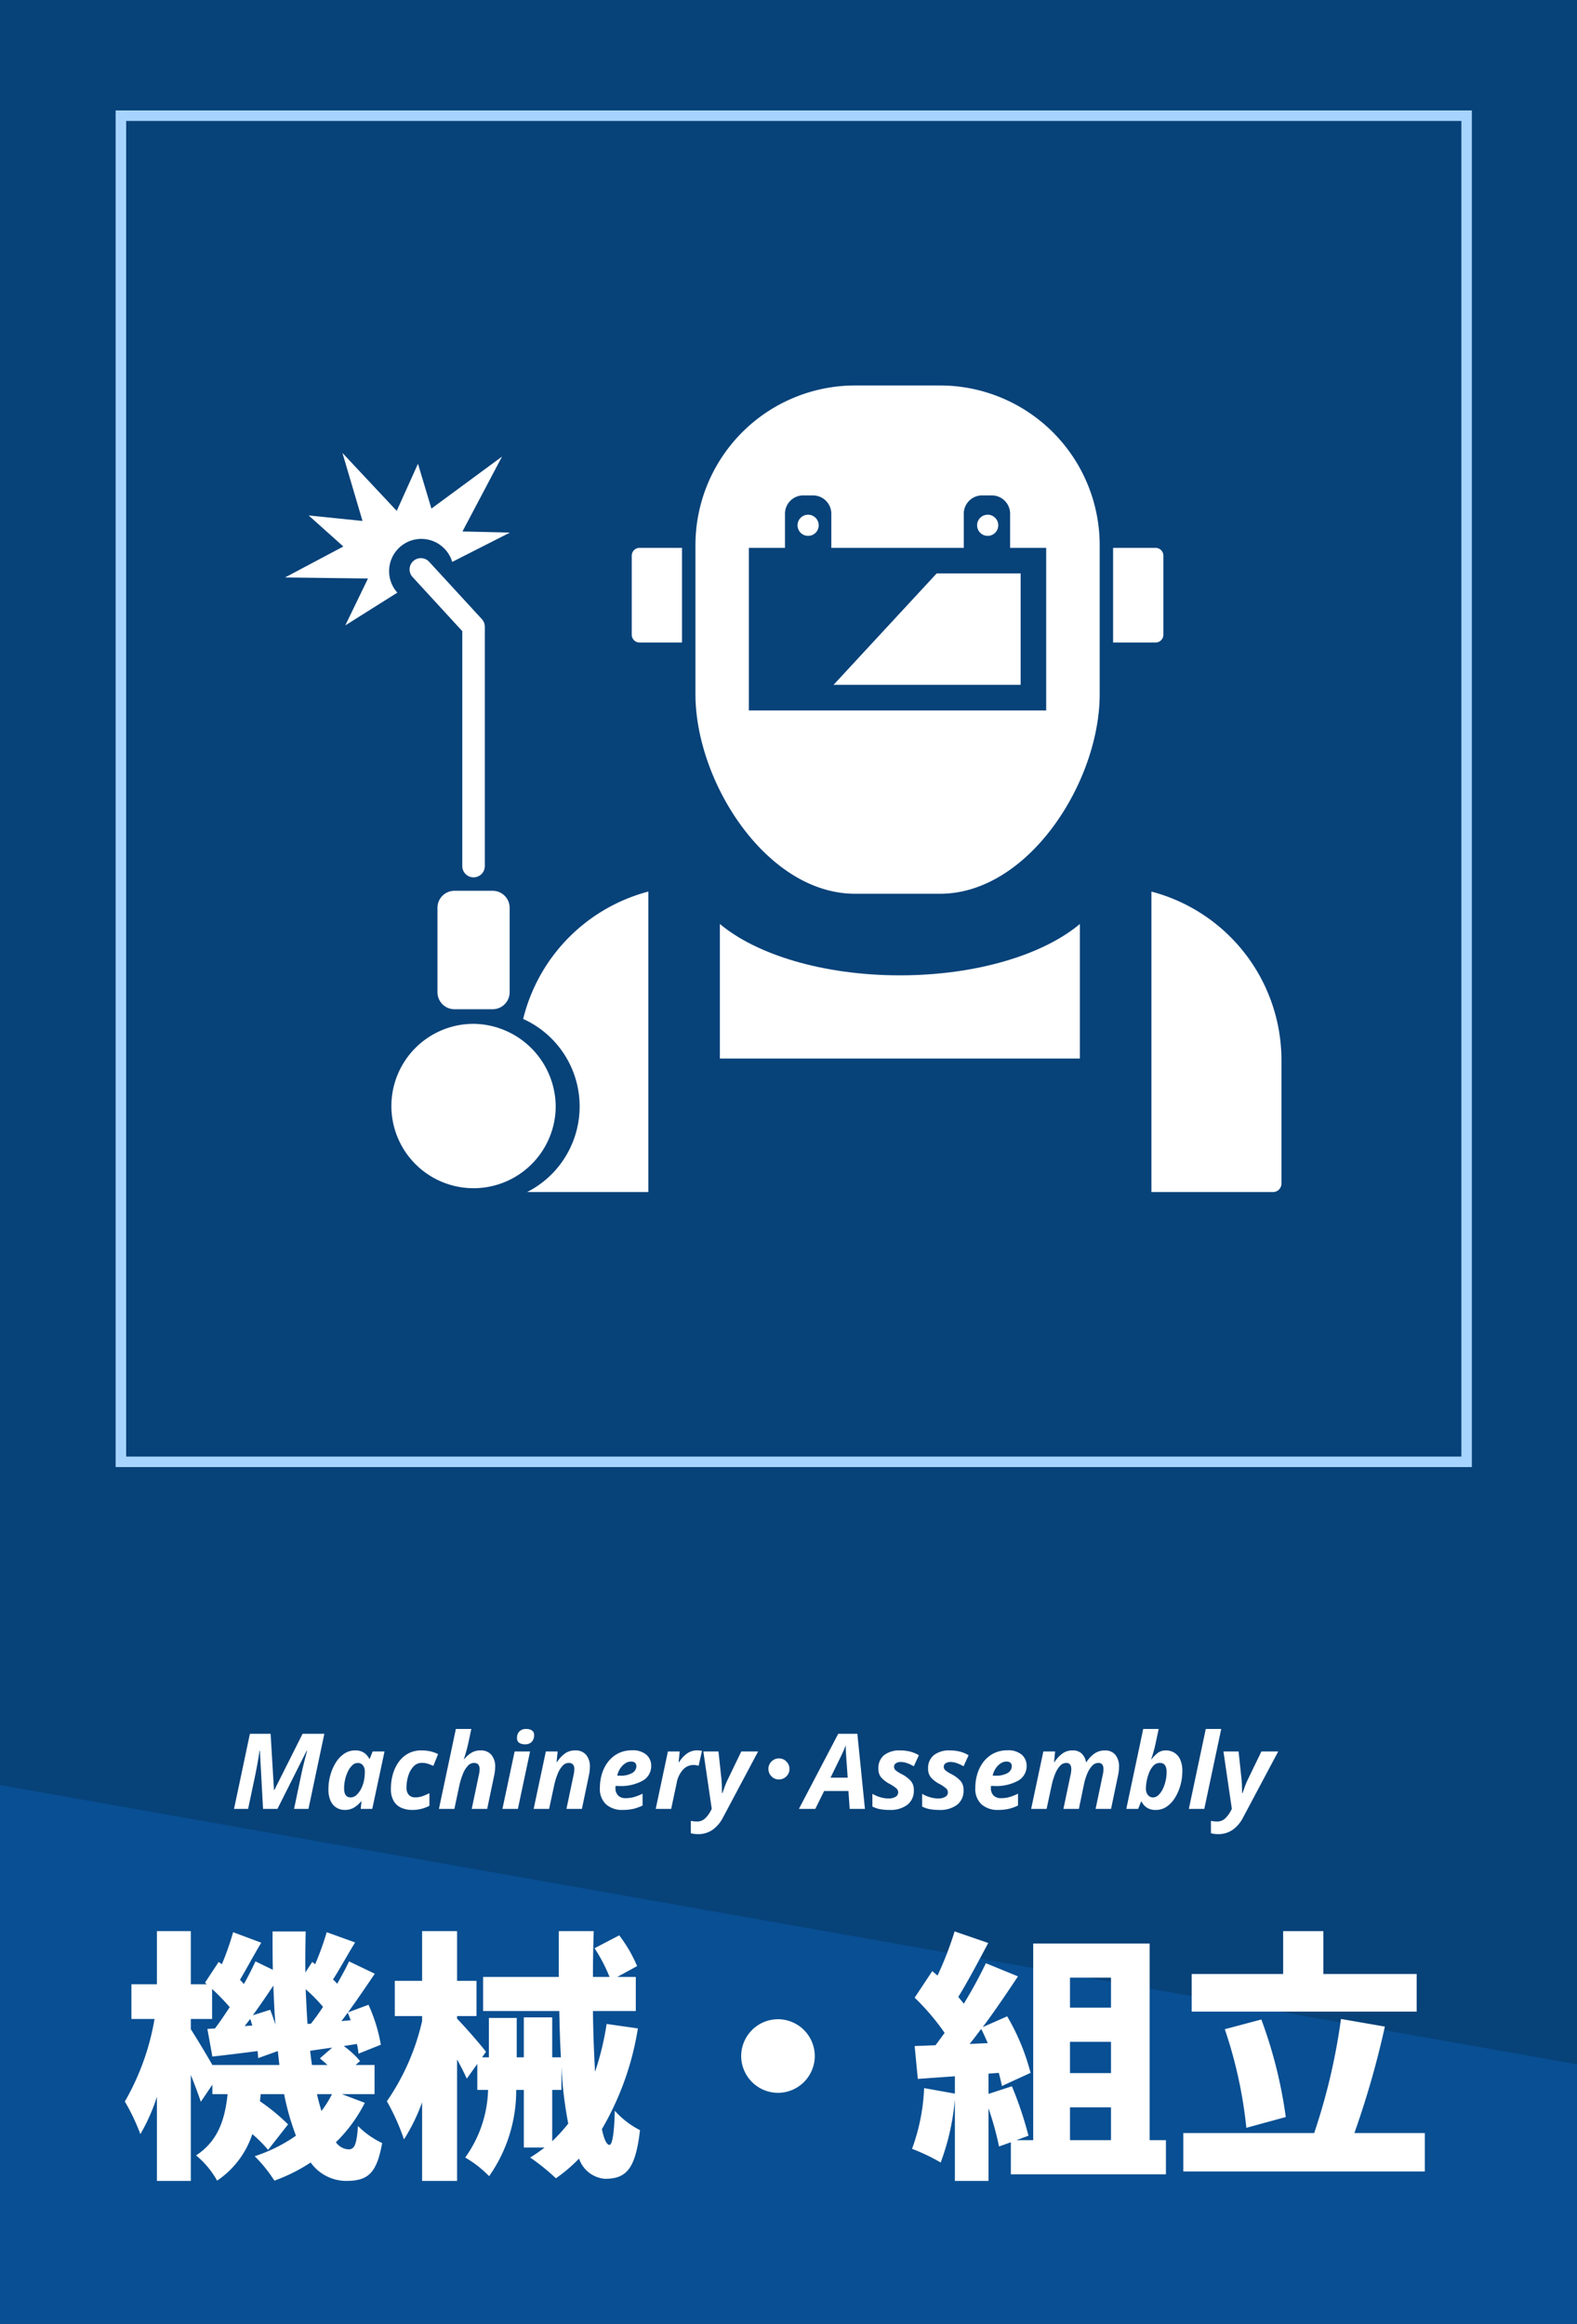 <svg xmlns="http://www.w3.org/2000/svg" xmlns:xlink="http://www.w3.org/1999/xlink" width="150" height="221" viewBox="0 0 150 221">
  <rect x="0" y="0" width="150" height="221" fill="#808080" stroke="none"/>
  <defs>
    <clipPath id="clip-path">
      <rect id="長方形_1687" data-name="長方形 1687" width="94.775" height="76.695" fill="none"/>
    </clipPath>
  </defs>
  <g id="グループ_4911" data-name="グループ 4911" transform="translate(-754 -436)">
    <rect id="長方形_1399" data-name="長方形 1399" width="150" height="71" transform="translate(754 586)" fill="#074279"/>
    <path id="パス_15525" data-name="パス 15525" d="M2090,1843.568l150,26.554v24.717H2090Z" transform="translate(-1336 -1237.838)" fill="#084f93"/>
    <path id="パス_15935" data-name="パス 15935" d="M-42.425-5.875a9.551,9.551,0,0,1-1,1.6c-.15-.5-.3-1.025-.425-1.6ZM-53.8-8.65c-.625-1.1-1.6-2.7-2.05-3.4v-.975h2.025v-2.85A21.35,21.35,0,0,1-52.15-14.15c-.475.725-.95,1.425-1.4,2.025l-.725.05L-53.8-9.45c1.35-.15,2.8-.325,4.3-.525.025.25.05.475.05.675l1.875-.675c.05.45.1.9.15,1.325Zm3.075-3.7.525-.675c.075.2.125.4.2.625Zm.775-1.025c.65-.9,1.325-1.875,1.95-2.825.05,1.275.1,2.525.2,3.725-.15-.475-.325-.975-.5-1.425Zm5.2.825c-.075-1.075-.125-2.175-.175-3.3a14.824,14.824,0,0,1,1.65,1.675c-.375.575-.775,1.125-1.15,1.6Zm3.225-.275c.2-.25.4-.525.6-.8a6.22,6.22,0,0,1,.275.725Zm-2.8,4.175c-.075-.45-.125-.9-.175-1.35q1.013-.15,2.1-.3l-1.175,1.025c.225.175.475.4.725.625Zm2.85,2.775h3.1V-8.65h-1.8l.425-.375A8.789,8.789,0,0,0-41.3-10.45l1.25-.2a7.81,7.81,0,0,1,.15.925l2.125-.85a15.531,15.531,0,0,0-1.175-3.8l-1.95.725c.875-1.2,1.75-2.5,2.55-3.675L-40.8-18.5c-.3.65-.7,1.375-1.125,2.125-.125-.125-.25-.275-.4-.4.625-.975,1.35-2.3,2.1-3.525l-2.7-.975a26.8,26.8,0,0,1-1.1,3.05l-.275-.225-.65,1c-.025-1.275,0-2.575.025-3.9h-3.15c0,1.225,0,2.45.025,3.65l-1.65-.8c-.3.65-.675,1.4-1.1,2.15-.125-.125-.25-.275-.375-.4.6-1,1.3-2.325,2.025-3.525l-2.675-1a26.44,26.44,0,0,1-1.075,3.05l-.3-.225-1.3,1.975.175.15H-55.85v-5.05h-3.225v5.05H-61.5v3.3h2.2a23.626,23.626,0,0,1-2.825,7.85,19.584,19.584,0,0,1,1.475,3.1,17.521,17.521,0,0,0,1.575-3.55v8h3.225V-7.7c.375.925.725,1.875.95,2.55l1.1-1.625v.9h1.45c-.25,2.275-.825,4.4-3,5.825a8.336,8.336,0,0,1,2,2.4A8.577,8.577,0,0,0-50-2.075a12.039,12.039,0,0,1,1.5,1.5L-46.6-3a18.774,18.774,0,0,0-2.675-2.2l.075-.675h2.225a24.087,24.087,0,0,0,1.125,3.95A14.769,14.769,0,0,1-49.775.025,13.418,13.418,0,0,1-47.9,2.35,16.484,16.484,0,0,0-44.45.625a4.174,4.174,0,0,0,3.35,1.75c2.1,0,2.925-.7,3.45-3.6a8.083,8.083,0,0,1-2.3-1.625c-.125,1.825-.35,2.225-.9,2.225a1.582,1.582,0,0,1-1.2-.675A14.245,14.245,0,0,0-39.3-5.05Zm20-.4h.875V-8.45a38.6,38.6,0,0,0,.65,5.375A16.164,16.164,0,0,1-21.475-1.4ZM-16.3-12.55A26.928,26.928,0,0,1-17.4-8c-.1-1.75-.175-3.7-.2-5.775h4.075v-3.25h-1.75L-13.4-18.05a13.327,13.327,0,0,0-1.7-2.925l-2.35,1.225a15.036,15.036,0,0,1,1.425,2.725H-17.6q0-2.175.075-4.35H-20.85v4.35h-7.2v3.25h7.25c.025,1.525.075,3,.15,4.4h-.825v-3.8h-2.7v3.8h-.675v-3.75H-27.5v3.75h-.65l.375-.525c-.375-.525-2.075-2.475-2.75-3.15v-.25h1.85v-3.35h-1.85v-4.725H-33.85v4.725h-2.6v3.35h2.6v.475A22.031,22.031,0,0,1-37.2-5.2a21.206,21.206,0,0,1,1.625,3.625A17.819,17.819,0,0,0-33.85-5.1V2.375h3.325V-9.175c.375.675.7,1.325.925,1.825l1-1.4v2.475h1.025A11.537,11.537,0,0,1-29.75.15a10.681,10.681,0,0,1,2.275,1.775,14.173,14.173,0,0,0,2.575-8.2h.725V-.8H-22.2a13.4,13.4,0,0,1-1.375.95,20.087,20.087,0,0,1,2.45,1.975A14.3,14.3,0,0,0-18.925.25,2.849,2.849,0,0,0-16.45,2.175c2.05,0,2.9-.975,3.325-4.625a8.261,8.261,0,0,1-2.4-1.85c-.05,2.225-.25,3.25-.5,3.25-.275,0-.525-.55-.725-1.5a27.488,27.488,0,0,0,3.425-9.575ZM0-13A3.51,3.51,0,0,0-3.5-9.5,3.51,3.51,0,0,0,0-6,3.51,3.51,0,0,0,3.5-9.5,3.51,3.51,0,0,0,0-13ZM27.775-4.625h3.9V-1.5h-3.9Zm3.9-12.325v2.85h-3.9v-2.85Zm0,9.075h-3.9V-10.85h3.9ZM18.225-10.65c.375-.45.725-.925,1.1-1.425.225.425.425.875.625,1.35ZM35.35-1.5V-20.2H24.275V-1.5h-1.6l1.15-.425a34.572,34.572,0,0,0-1.575-4.7L20.025-5.9V-7.825L21-7.9c.125.45.225.875.3,1.25L24.025-7.9A21.008,21.008,0,0,0,21.8-13.275L19.475-12.25c1.175-1.575,2.325-3.275,3.35-4.825l-3.05-1.25a43.367,43.367,0,0,1-2.1,3.85c-.15-.2-.35-.425-.525-.65.875-1.4,1.9-3.35,2.85-5.125l-3.2-1.1a32.817,32.817,0,0,1-1.625,4.2l-.5-.425L13-15.05a22.251,22.251,0,0,1,2.85,3.35c-.3.4-.575.8-.875,1.175L13-10.45l.3,3.125,3.525-.25v1.65L13.9-6.45A18.906,18.906,0,0,1,12.75-.675a18.261,18.261,0,0,1,2.725,1.3,22.686,22.686,0,0,0,1.35-6v7.75h3.2v-6.9a29.121,29.121,0,0,1,1,3.625l1.125-.4V1.75H36.9V-1.5Zm25.4-15.8H51.875v-4.075H48.05V-17.3h-8.7v3.575h21.4ZM48.3-3.7a43.394,43.394,0,0,0-2.325-9.275L42.5-12.05a42.658,42.658,0,0,1,2.05,9.375Zm6.525,1.525a85.167,85.167,0,0,0,2.9-10.125l-4.175-.725A58.42,58.42,0,0,1,51-2.175H38.55v3.65H61.525v-3.65Z" transform="translate(828 641)" fill="#fff"/>
    <path id="パス_15934" data-name="パス 15934" d="M.26,0,1.77-7.14H3.74L4.06-1.8H4.1L6.78-7.14H8.85L7.34,0H5.97l.71-3.38q.07-.34.165-.725t.19-.76q.1-.375.175-.665H7.17L4.39,0H3.02l-.3-5.53H2.68q-.02.21-.08.575t-.14.8q-.08.43-.16.84L1.6,0ZM10.78.1a1.517,1.517,0,0,1-.75-.2,1.43,1.43,0,0,1-.57-.63A2.573,2.573,0,0,1,9.24-1.88,4.924,4.924,0,0,1,9.42-3.2a4.563,4.563,0,0,1,.51-1.185,2.807,2.807,0,0,1,.8-.855,1.8,1.8,0,0,1,1.045-.32,1.479,1.479,0,0,1,.845.22,1.494,1.494,0,0,1,.505.58h.04l.28-.7h1.13L13.41,0h-1.1l.07-.71h-.04a2.509,2.509,0,0,1-.665.585A1.708,1.708,0,0,1,10.78.1Zm.58-1.19a.813.813,0,0,0,.56-.24,2.073,2.073,0,0,0,.445-.615,3.085,3.085,0,0,0,.265-.8,4.324,4.324,0,0,0,.07-.82.892.892,0,0,0-.18-.575.6.6,0,0,0-.5-.225.737.737,0,0,0-.505.215,1.917,1.917,0,0,0-.41.565,3.523,3.523,0,0,0-.275.78,3.785,3.785,0,0,0-.1.86Q10.73-1.09,11.36-1.09ZM17.21.1a2.558,2.558,0,0,1-1.03-.2,1.572,1.572,0,0,1-.73-.645,2.224,2.224,0,0,1-.27-1.165,5,5,0,0,1,.19-1.39,3.731,3.731,0,0,1,.56-1.17,2.68,2.68,0,0,1,.91-.8,2.559,2.559,0,0,1,1.23-.29,3.859,3.859,0,0,1,.875.09,3.289,3.289,0,0,1,.725.26l-.45,1.12q-.26-.11-.515-.2a1.813,1.813,0,0,0-.575-.085,1.05,1.05,0,0,0-.8.345,2.255,2.255,0,0,0-.495.885,3.675,3.675,0,0,0-.17,1.11,1,1,0,0,0,.22.705.808.808,0,0,0,.62.235,1.983,1.983,0,0,0,.685-.115,6.3,6.3,0,0,0,.655-.285v1.2a3.737,3.737,0,0,1-.74.285A3.476,3.476,0,0,1,17.21.1ZM19.75,0l1.61-7.6h1.47l-.28,1.32q-.05.23-.12.5t-.14.51q-.07.24-.12.39l-.05.15h.04a2.7,2.7,0,0,1,.67-.6,1.6,1.6,0,0,1,.86-.23,1.3,1.3,0,0,1,1.055.425A1.73,1.73,0,0,1,25.1-3.99a4.373,4.373,0,0,1-.11.88L24.34,0H22.87l.67-3.19a2.7,2.7,0,0,0,.08-.58q0-.6-.53-.6a.807.807,0,0,0-.6.285,2.49,2.49,0,0,0-.46.765A6.724,6.724,0,0,0,21.7-2.26L21.22,0Zm8.17-6.14a.968.968,0,0,1-.525-.135.505.505,0,0,1-.215-.465.834.834,0,0,1,.235-.64.921.921,0,0,1,.655-.22.984.984,0,0,1,.51.13.489.489,0,0,1,.22.46.909.909,0,0,1-.215.63A.849.849,0,0,1,27.92-6.14ZM25.79,0l1.16-5.46h1.47L27.26,0Zm2.97,0,1.16-5.46h1.12l-.1,1.01h.04a3.1,3.1,0,0,1,.735-.8,1.6,1.6,0,0,1,.985-.31,1.3,1.3,0,0,1,1.055.425A1.73,1.73,0,0,1,34.11-3.99a4.373,4.373,0,0,1-.11.88L33.35,0H31.88l.67-3.19a2.7,2.7,0,0,0,.08-.58q0-.6-.53-.6a.807.807,0,0,0-.6.285,2.49,2.49,0,0,0-.46.765,6.724,6.724,0,0,0-.325,1.06L30.23,0Zm8.46.1a2.3,2.3,0,0,1-1.56-.52,1.992,1.992,0,0,1-.6-1.59,4.488,4.488,0,0,1,.195-1.325,3.551,3.551,0,0,1,.58-1.135,2.832,2.832,0,0,1,.955-.8,2.832,2.832,0,0,1,1.32-.3,1.971,1.971,0,0,1,1.37.42,1.385,1.385,0,0,1,.46,1.07,1.592,1.592,0,0,1-.775,1.38,4.3,4.3,0,0,1-2.365.52h-.25a.649.649,0,0,0-.01.105v.095a.967.967,0,0,0,.25.7.953.953,0,0,0,.72.26,2.977,2.977,0,0,0,.78-.1,5.037,5.037,0,0,0,.83-.325V-.32a4.175,4.175,0,0,1-.875.315A4.489,4.489,0,0,1,37.22.1Zm-.51-3.26h.22a2.174,2.174,0,0,0,1.225-.265.753.753,0,0,0,.375-.615q0-.46-.51-.46a1,1,0,0,0-.545.17,1.659,1.659,0,0,0-.47.47A2.009,2.009,0,0,0,36.71-3.16ZM40.37,0l1.16-5.46h1.12l-.1,1.01h.05a2.827,2.827,0,0,1,.75-.815,1.613,1.613,0,0,1,.95-.3,2.315,2.315,0,0,1,.255.015,1.7,1.7,0,0,1,.215.035l-.32,1.42a1.332,1.332,0,0,0-.21-.055,1.483,1.483,0,0,0-.28-.025,1.359,1.359,0,0,0-.985.435,2.52,2.52,0,0,0-.615,1.3L41.84,0Zm4.06,2.4A3.045,3.045,0,0,1,44,2.375a1.72,1.72,0,0,1-.29-.065V1.14l.265.04a2.1,2.1,0,0,0,.305.02,1.093,1.093,0,0,0,.76-.27,2.59,2.59,0,0,0,.53-.69L45.7,0l-.8-5.46h1.44l.27,2.53q.04.34.05.74t.01.69h.04q.1-.25.215-.585a6.644,6.644,0,0,1,.315-.745l1.27-2.63h1.6L46.79.78a3.255,3.255,0,0,1-1.035,1.225A2.344,2.344,0,0,1,44.43,2.4Zm7.66-7.2a.966.966,0,0,1,.742.332.959.959,0,0,1,.259.669.966.966,0,0,1-.332.742.97.97,0,0,1-.669.259.956.956,0,0,1-.742-.332.97.97,0,0,1-.259-.669.956.956,0,0,1,.332-.742A.959.959,0,0,1,52.09-4.8ZM53.99,0l3.74-7.14h1.82L60.27,0H58.82L58.7-1.7H56.39L55.55,0ZM57-2.97h1.63L58.5-4.81q-.02-.29-.04-.59t-.01-.61h-.02q-.1.27-.22.535t-.27.575ZM62.62.1A4.85,4.85,0,0,1,61.7.025,2.818,2.818,0,0,1,60.98-.22V-1.43a3.6,3.6,0,0,0,.76.325,2.814,2.814,0,0,0,.8.115,1.29,1.29,0,0,0,.62-.145.474.474,0,0,0,.27-.445.5.5,0,0,0-.16-.36,3.385,3.385,0,0,0-.66-.44,2.8,2.8,0,0,1-.785-.6,1.244,1.244,0,0,1-.275-.84,1.568,1.568,0,0,1,.55-1.295,2.37,2.37,0,0,1,1.53-.445,3.907,3.907,0,0,1,.91.105,3.072,3.072,0,0,1,.86.355l-.48,1.05a3.85,3.85,0,0,0-.615-.29,1.852,1.852,0,0,0-.645-.12.814.814,0,0,0-.43.115A.377.377,0,0,0,63.04-4a.436.436,0,0,0,.16.34,3.254,3.254,0,0,0,.58.36,3.171,3.171,0,0,1,.815.6,1.248,1.248,0,0,1,.325.9,1.68,1.68,0,0,1-.625,1.42A2.681,2.681,0,0,1,62.62.1Zm4.73,0a4.85,4.85,0,0,1-.915-.075A2.817,2.817,0,0,1,65.71-.22V-1.43a3.6,3.6,0,0,0,.76.325,2.814,2.814,0,0,0,.8.115,1.29,1.29,0,0,0,.62-.145.474.474,0,0,0,.27-.445A.5.5,0,0,0,68-1.94a3.385,3.385,0,0,0-.66-.44,2.8,2.8,0,0,1-.785-.6,1.244,1.244,0,0,1-.275-.84,1.568,1.568,0,0,1,.55-1.295,2.37,2.37,0,0,1,1.53-.445,3.907,3.907,0,0,1,.91.105,3.072,3.072,0,0,1,.86.355l-.48,1.05a3.85,3.85,0,0,0-.615-.29,1.852,1.852,0,0,0-.645-.12.814.814,0,0,0-.43.115A.377.377,0,0,0,67.77-4a.436.436,0,0,0,.16.34,3.254,3.254,0,0,0,.58.36,3.171,3.171,0,0,1,.815.6,1.248,1.248,0,0,1,.325.9,1.68,1.68,0,0,1-.625,1.42A2.681,2.681,0,0,1,67.35.1Zm5.58,0a2.3,2.3,0,0,1-1.56-.52,1.992,1.992,0,0,1-.6-1.59,4.488,4.488,0,0,1,.195-1.325,3.551,3.551,0,0,1,.58-1.135,2.833,2.833,0,0,1,.955-.8,2.832,2.832,0,0,1,1.32-.3,1.971,1.971,0,0,1,1.37.42,1.385,1.385,0,0,1,.46,1.07,1.592,1.592,0,0,1-.775,1.38,4.3,4.3,0,0,1-2.365.52h-.25a.649.649,0,0,0-.01.105v.095a.968.968,0,0,0,.25.7.953.953,0,0,0,.72.26,2.977,2.977,0,0,0,.78-.1,5.037,5.037,0,0,0,.83-.325V-.32a4.175,4.175,0,0,1-.875.315A4.489,4.489,0,0,1,72.93.1Zm-.51-3.26h.22a2.175,2.175,0,0,0,1.225-.265.753.753,0,0,0,.375-.615q0-.46-.51-.46a1,1,0,0,0-.545.17,1.659,1.659,0,0,0-.47.47A2.009,2.009,0,0,0,72.42-3.16ZM76.08,0l1.16-5.46h1.12l-.1,1.01h.04a3.1,3.1,0,0,1,.735-.8,1.6,1.6,0,0,1,.985-.31,1.212,1.212,0,0,1,.87.3,1.473,1.473,0,0,1,.41.815h.04a2.848,2.848,0,0,1,.74-.8,1.665,1.665,0,0,1,1-.31,1.228,1.228,0,0,1,1.02.425,1.781,1.781,0,0,1,.34,1.145,4.373,4.373,0,0,1-.11.88L83.68,0H82.21l.67-3.19a2.7,2.7,0,0,0,.08-.58q0-.6-.48-.6a.813.813,0,0,0-.605.28,2.5,2.5,0,0,0-.465.755,5.64,5.64,0,0,0-.32,1.065L80.62,0H79.15l.67-3.19a2.7,2.7,0,0,0,.08-.58q0-.6-.48-.6a.807.807,0,0,0-.6.285,2.49,2.49,0,0,0-.46.765,6.724,6.724,0,0,0-.325,1.06L77.55,0ZM87.93.1a1.479,1.479,0,0,1-.845-.22A1.494,1.494,0,0,1,86.58-.7h-.04l-.28.7H85.13l1.61-7.6h1.47l-.3,1.41q-.04.2-.11.465t-.15.535q-.08.27-.15.46h.04a3.615,3.615,0,0,1,.57-.58,1.251,1.251,0,0,1,.81-.25,1.526,1.526,0,0,1,.745.2,1.42,1.42,0,0,1,.575.63,2.573,2.573,0,0,1,.22,1.155,4.924,4.924,0,0,1-.18,1.32,4.563,4.563,0,0,1-.51,1.185,2.807,2.807,0,0,1-.795.855A1.8,1.8,0,0,1,87.93.1Zm-.25-1.19a.737.737,0,0,0,.5-.215,1.916,1.916,0,0,0,.41-.565,3.523,3.523,0,0,0,.275-.78,3.786,3.786,0,0,0,.1-.86q0-.86-.64-.86a.814.814,0,0,0-.61.26,2.033,2.033,0,0,0-.41.655,4.109,4.109,0,0,0-.235.805,3.986,3.986,0,0,0-.075.7.982.982,0,0,0,.185.625A.6.6,0,0,0,87.68-1.09ZM91.08,0l1.61-7.6h1.47L92.55,0ZM93.9,2.4a3.045,3.045,0,0,1-.43-.025,1.72,1.72,0,0,1-.29-.065V1.14l.265.04a2.1,2.1,0,0,0,.305.02,1.093,1.093,0,0,0,.76-.27,2.59,2.59,0,0,0,.53-.69L95.17,0l-.8-5.46h1.44l.27,2.53q.04.34.05.74t.01.69h.04q.1-.25.215-.585a6.644,6.644,0,0,1,.315-.745l1.27-2.63h1.6L96.26.78a3.255,3.255,0,0,1-1.035,1.225A2.344,2.344,0,0,1,93.9,2.4Z" transform="translate(776 608)" fill="#fff"/>
    <rect id="voice_pic04_usuki" width="150" height="150" transform="translate(754 436)" fill="#074279"/>
    <path id="長方形_1388" data-name="長方形 1388" d="M1,1V128H128V1H1M0,0H129V129H0Z" transform="translate(765 446.5)" fill="#a7d4ff"/>
    <g id="グループ_568" data-name="グループ 568" transform="translate(781.113 472.653)">
      <g id="グループ_568-2" data-name="グループ 568" clip-path="url(#clip-path)">
        <path id="パス_15894" data-name="パス 15894" d="M10.681,73.14A3.065,3.065,0,1,1,15.9,70.217l5.489-2.787-4.514-.108L20.639,60.2l-6.717,4.948-1.278-4.265-2.021,4.482L5.458,59.856l1.91,6.467L2.246,65.8l3.3,2.952L0,71.695l7.889.1L5.73,76.253Z" transform="translate(0 -53.44)" fill="#fff"/>
        <path id="パス_15895" data-name="パス 15895" d="M312.412,153.042h-4.041a.743.743,0,0,1-.741-.741v-7.52a.743.743,0,0,1,.741-.741h4.041Z" transform="translate(-274.653 -128.599)" fill="#fff"/>
        <path id="パス_15896" data-name="パス 15896" d="M734.741,153.042h4.041a.743.743,0,0,0,.741-.741v-7.52a.743.743,0,0,0-.741-.741h-4.041Z" transform="translate(-655.979 -128.599)" fill="#fff"/>
        <path id="パス_15897" data-name="パス 15897" d="M387.406,0h-8.07a15.19,15.19,0,0,0-15.19,15.19V29.346c0,8.389,6.8,18.986,15.19,18.986h8.07c8.389,0,15.19-10.6,15.19-18.986V15.19A15.19,15.19,0,0,0,387.406,0" transform="translate(-325.11)" fill="#fff"/>
        <path id="パス_15898" data-name="パス 15898" d="M436.437,102.5V99.253a1.743,1.743,0,0,0-1.743-1.743h-.921a1.743,1.743,0,0,0-1.743,1.743V102.5h-12.6V99.253a1.743,1.743,0,0,0-1.743-1.743h-.921a1.743,1.743,0,0,0-1.743,1.743V102.5h-3.434v15.459h28.279V102.5Z" transform="translate(-367.471 -87.057)" fill="#074279"/>
        <rect id="長方形_1686" data-name="長方形 1686" width="23.414" height="10.594" transform="translate(46.554 17.871)" fill="#fff"/>
        <path id="パス_15899" data-name="パス 15899" d="M456.8,115.647a1.006,1.006,0,1,1-1.006-1.006,1.006,1.006,0,0,1,1.006,1.006" transform="translate(-406.041 -102.352)" fill="#fff"/>
        <path id="パス_15900" data-name="パス 15900" d="M616.093,115.647a1.006,1.006,0,1,1-1.006-1.006,1.006,1.006,0,0,1,1.006,1.006" transform="translate(-548.254 -102.352)" fill="#fff"/>
        <path id="パス_15901" data-name="パス 15901" d="M399.216,28.635s1.6-6.364,9.471-8.521c0,0-6.043,4.177-6.144,8.488Z" transform="translate(-356.421 -17.958)" fill="#fff"/>
        <path id="パス_15902" data-name="パス 15902" d="M446.014,160.572l-11,11.881h-5.4V160.4Z" transform="translate(-383.564 -143.208)" fill="#074279"/>
        <path id="パス_15903" data-name="パス 15903" d="M223.185,464.79V448.914a16.627,16.627,0,0,0-11.906,12.112,9.129,9.129,0,0,1,.377,16.46h11.529v-12.7Z" transform="translate(-188.631 -400.792)" fill="#fff"/>
        <path id="パス_15904" data-name="パス 15904" d="M768.751,448.914v28.573h11.56a.808.808,0,0,0,.808-.808V464.9a16.58,16.58,0,0,0-12.368-15.984" transform="translate(-686.343 -400.792)" fill="#fff"/>
        <path id="パス_15905" data-name="パス 15905" d="M420.066,477.659c-3.491,2.926-9.852,4.884-17.122,4.884s-13.631-1.958-17.122-4.884v12.795h34.244Z" transform="translate(-344.463 -426.455)" fill="#fff"/>
        <path id="パス_15907" data-name="パス 15907" d="M110,574.269a7.815,7.815,0,1,1-7.813-8,7.906,7.906,0,0,1,7.813,8" transform="translate(-84.257 -505.57)" fill="#fff"/>
        <path id="パス_15908" data-name="パス 15908" d="M140.488,459.487h-3.636a1.62,1.62,0,0,1-1.615-1.615v-8.033a1.62,1.62,0,0,1,1.615-1.615h3.636a1.62,1.62,0,0,1,1.615,1.615v8.033a1.62,1.62,0,0,1-1.615,1.615" transform="translate(-120.74 -400.176)" fill="#fff"/>
        <path id="パス_15909" data-name="パス 15909" d="M116.689,183.643a1.072,1.072,0,0,1-1.072-1.072V160.232L110.9,155.1a1.072,1.072,0,1,1,1.578-1.451l5,5.437a1.072,1.072,0,0,1,.283.726v22.757a1.072,1.072,0,0,1-1.072,1.072" transform="translate(-98.759 -136.871)" fill="#fff"/>
      </g>
    </g>
  </g>
</svg>
